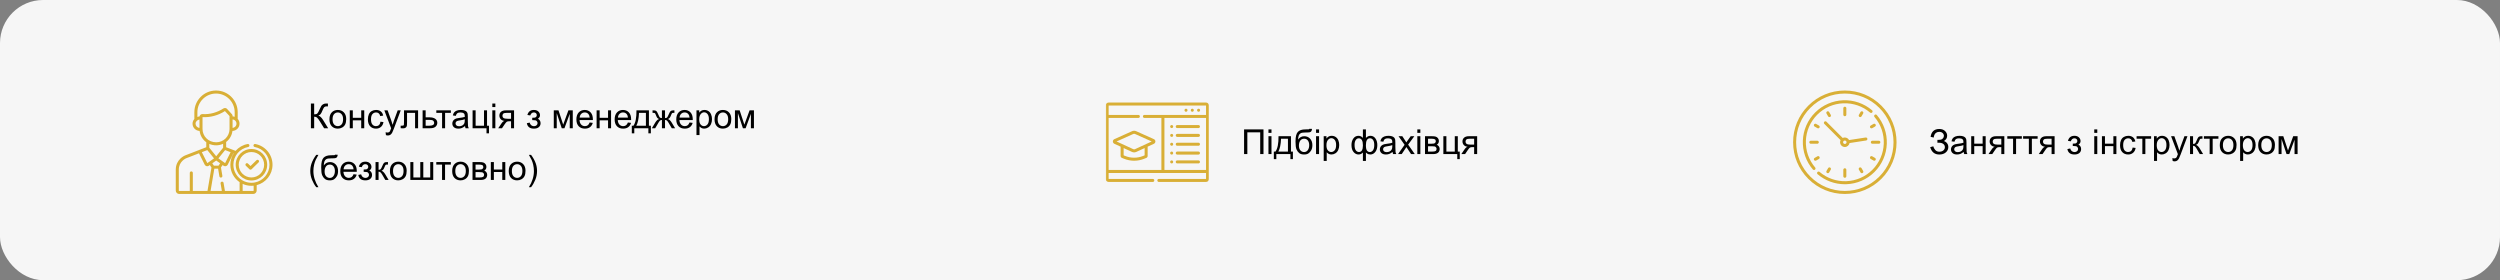 <?xml version="1.0" encoding="UTF-8"?> <svg xmlns="http://www.w3.org/2000/svg" width="1160" height="130" viewBox="0 0 1160 130" fill="none"><rect x="0" y="0" width="1160" height="130" fill="#808080" stroke="none"/><rect width="1160" height="130" rx="20" fill="#F6F6F6"></rect><g clip-path="url(#clip0_50_16)"><g clip-path="url(#clip1_50_16)"><path d="M118.436 66.821C118.054 66.751 117.687 67.004 117.617 67.386C117.547 67.768 117.8 68.134 118.182 68.204C122.156 68.933 125.041 72.396 125.041 76.439C125.041 80.503 122.13 83.9 118.284 84.655C118.277 84.656 118.269 84.656 118.261 84.658C117.733 84.76 117.197 84.812 116.668 84.812C112.051 84.812 108.295 81.056 108.295 76.439C108.295 72.344 111.245 68.921 115.154 68.204C115.536 68.134 115.789 67.768 115.719 67.386C115.649 67.004 115.282 66.751 114.901 66.821C112.659 67.232 110.717 68.389 109.305 70.005L104.933 68.312V65.872C106.517 64.659 107.61 62.837 107.858 60.758C109.74 60.674 111.142 59.167 111.142 57.376C111.142 56.546 110.837 55.755 110.295 55.144V52.058C110.295 46.512 105.784 42 100.238 42C94.692 42 90.18 46.512 90.18 52.058V55.223C89.632 55.829 89.334 56.58 89.334 57.376C89.334 59.166 90.733 60.674 92.618 60.757C92.865 62.85 93.97 64.748 95.709 65.99V68.312L85.828 72.143C85.824 72.145 85.819 72.147 85.815 72.148C85.641 72.22 81.555 73.954 81.555 78.731V88.407C81.555 89.285 82.269 90 83.147 90C83.583 90 117.049 90 117.513 90C118.387 90 119.098 89.289 119.098 88.415V85.913C123.318 84.829 126.447 80.993 126.447 76.439C126.447 71.718 123.077 67.672 118.436 66.821ZM106.99 70.617L104.456 75.693C104.422 75.669 103.787 75.218 101.339 73.479C103.136 71.261 102.534 72.004 104.454 69.635L106.99 70.617ZM102.135 75.769L101.411 76.86H99.237L98.513 75.769L100.324 74.483L102.135 75.769ZM97.115 68.538V66.783C98.066 67.192 99.192 67.431 100.338 67.431C101.441 67.431 102.534 67.189 103.527 66.726V68.545L100.324 72.499L97.115 68.538ZM109.056 58.862C108.736 59.137 108.343 59.3 107.913 59.343V55.41C109.714 55.584 110.343 57.755 109.056 58.862ZM92.563 59.343C91.482 59.236 90.74 58.37 90.74 57.376C90.74 56.38 91.606 55.599 92.563 55.442V59.343ZM92.586 54.021C92.259 54.051 91.869 54.148 91.587 54.258V52.058C91.587 47.287 95.468 43.406 100.238 43.406C105.008 43.406 108.889 47.287 108.889 52.058V54.196C108.579 54.085 108.252 54.019 107.913 53.998C107.913 53.154 108.016 53.394 105.566 50.766C105.37 50.555 105.14 50.247 104.654 50.145C104.316 50.074 103.954 50.134 103.646 50.335C100.882 52.14 97.415 53.154 94.085 52.935C93.27 52.882 92.712 53.344 92.586 54.021ZM93.97 59.855C93.97 59.266 93.97 54.949 93.97 54.338C97.548 54.577 101.323 53.518 104.368 51.543C105.639 52.908 106.323 53.617 106.507 53.854C106.507 60.868 106.509 59.62 106.503 60.01C106.421 63.324 103.703 66.024 100.338 66.024C96.593 66.024 93.97 63.138 93.97 59.855ZM96.19 69.636L99.305 73.482C98.29 74.203 96.719 75.319 96.191 75.694L93.658 70.617L96.19 69.636ZM89.471 88.594V80.23C89.471 79.841 89.156 79.527 88.767 79.527C88.379 79.527 88.064 79.841 88.064 80.23V88.594H83.147C83.045 88.594 82.961 88.51 82.961 88.407V78.731C82.961 74.948 86.156 73.531 86.345 73.451L92.34 71.127L94.978 76.412L94.978 76.412C95.15 76.758 95.464 77.01 95.838 77.103C96.524 77.275 96.932 76.892 97.365 76.584L98.12 77.72L96.279 88.594H89.471ZM111.183 88.594H104.368L103.737 84.865C103.672 84.482 103.31 84.224 102.926 84.288C102.543 84.353 102.285 84.716 102.35 85.099L102.942 88.594H97.706L99.454 78.266H101.194L101.795 81.818C101.86 82.201 102.222 82.459 102.605 82.394C102.988 82.329 103.246 81.966 103.181 81.583L102.528 77.72L103.282 76.584L103.725 76.899C104.385 77.368 105.309 77.136 105.67 76.412L108.307 71.127L108.427 71.174C107.449 72.703 106.889 74.523 106.889 76.439C106.889 79.8 108.594 82.77 111.183 84.531V88.594ZM117.692 88.415C117.692 88.513 117.611 88.594 117.513 88.594H112.589V85.326C113.831 85.898 115.213 86.219 116.668 86.219C117.014 86.219 117.355 86.2 117.692 86.165V88.415Z" fill="#D9AF36"></path><path d="M119.995 74.362C119.724 74.084 119.279 74.078 119.001 74.349L116.236 77.043L115.078 75.909C114.801 75.637 114.356 75.641 114.084 75.918C113.812 76.196 113.816 76.641 114.094 76.913L115.743 78.529C115.879 78.663 116.057 78.73 116.235 78.73C116.412 78.73 116.589 78.663 116.726 78.53L119.982 75.356C120.26 75.085 120.266 74.64 119.995 74.362Z" fill="#D9AF36"></path><path d="M116.667 69.134C112.638 69.134 109.361 72.412 109.361 76.44C109.361 80.468 112.638 83.745 116.667 83.745C120.695 83.745 123.972 80.468 123.972 76.44C123.972 72.412 120.695 69.134 116.667 69.134ZM116.667 82.339C113.414 82.339 110.768 79.692 110.768 76.44C110.768 73.187 113.414 70.54 116.667 70.54C119.919 70.54 122.566 73.187 122.566 76.44C122.566 79.692 119.919 82.339 116.667 82.339Z" fill="#D9AF36"></path></g></g><path d="M144.258 48.047H145.773V53.062C146.466 53.062 146.953 52.93 147.234 52.664C147.516 52.393 147.875 51.747 148.312 50.727C148.63 49.977 148.891 49.448 149.094 49.141C149.302 48.828 149.596 48.568 149.977 48.359C150.357 48.146 150.776 48.039 151.234 48.039C151.818 48.039 152.125 48.044 152.156 48.055V49.367C152.104 49.367 152.003 49.365 151.852 49.359C151.685 49.354 151.583 49.352 151.547 49.352C151.062 49.352 150.703 49.469 150.469 49.703C150.229 49.938 149.956 50.438 149.648 51.203C149.263 52.172 148.938 52.784 148.672 53.039C148.406 53.289 148.089 53.49 147.719 53.641C148.458 53.844 149.188 54.526 149.906 55.688L152.266 59.5H150.383L148.469 56.391C147.943 55.531 147.503 54.943 147.148 54.625C146.794 54.302 146.336 54.141 145.773 54.141V59.5H144.258V48.047ZM152.859 55.352C152.859 53.815 153.286 52.677 154.141 51.938C154.854 51.323 155.724 51.016 156.75 51.016C157.891 51.016 158.823 51.391 159.547 52.141C160.271 52.885 160.633 53.917 160.633 55.234C160.633 56.302 160.471 57.143 160.148 57.758C159.831 58.367 159.365 58.841 158.75 59.18C158.141 59.518 157.474 59.688 156.75 59.688C155.589 59.688 154.648 59.315 153.93 58.57C153.216 57.825 152.859 56.753 152.859 55.352ZM154.305 55.352C154.305 56.414 154.536 57.211 155 57.742C155.464 58.268 156.047 58.531 156.75 58.531C157.448 58.531 158.029 58.266 158.492 57.734C158.956 57.203 159.188 56.393 159.188 55.305C159.188 54.279 158.953 53.503 158.484 52.977C158.021 52.445 157.443 52.18 156.75 52.18C156.047 52.18 155.464 52.443 155 52.969C154.536 53.495 154.305 54.289 154.305 55.352ZM162.297 51.203H163.703V54.656H167.602V51.203H169.008V59.5H167.602V55.82H163.703V59.5H162.297V51.203ZM176.547 56.461L177.93 56.641C177.779 57.594 177.391 58.341 176.766 58.883C176.146 59.419 175.383 59.688 174.477 59.688C173.341 59.688 172.427 59.318 171.734 58.578C171.047 57.833 170.703 56.768 170.703 55.383C170.703 54.487 170.852 53.703 171.148 53.031C171.445 52.359 171.896 51.857 172.5 51.523C173.109 51.185 173.771 51.016 174.484 51.016C175.385 51.016 176.122 51.245 176.695 51.703C177.268 52.156 177.635 52.802 177.797 53.641L176.43 53.852C176.299 53.294 176.068 52.875 175.734 52.594C175.406 52.312 175.008 52.172 174.539 52.172C173.831 52.172 173.255 52.427 172.812 52.938C172.37 53.443 172.148 54.245 172.148 55.344C172.148 56.458 172.362 57.268 172.789 57.773C173.216 58.279 173.773 58.531 174.461 58.531C175.013 58.531 175.474 58.362 175.844 58.023C176.214 57.685 176.448 57.164 176.547 56.461ZM179.07 62.695L178.914 61.375C179.221 61.458 179.49 61.5 179.719 61.5C180.031 61.5 180.281 61.448 180.469 61.344C180.656 61.24 180.81 61.094 180.93 60.906C181.018 60.766 181.161 60.417 181.359 59.859C181.385 59.781 181.427 59.667 181.484 59.516L178.336 51.203H179.852L181.578 56.008C181.802 56.617 182.003 57.258 182.18 57.93C182.341 57.284 182.534 56.654 182.758 56.039L184.531 51.203H185.938L182.781 59.641C182.443 60.552 182.18 61.18 181.992 61.523C181.742 61.987 181.456 62.325 181.133 62.539C180.81 62.758 180.424 62.867 179.977 62.867C179.706 62.867 179.404 62.81 179.07 62.695ZM187.461 51.203H193.992V59.5H192.594V52.367H188.867V56.5C188.867 57.464 188.836 58.099 188.773 58.406C188.711 58.714 188.539 58.982 188.258 59.211C187.977 59.44 187.57 59.555 187.039 59.555C186.711 59.555 186.333 59.534 185.906 59.492V58.32H186.523C186.815 58.32 187.023 58.292 187.148 58.234C187.273 58.172 187.357 58.075 187.398 57.945C187.44 57.815 187.461 57.391 187.461 56.672V51.203ZM196.094 51.203H197.5V54.445H199.281C200.443 54.445 201.336 54.672 201.961 55.125C202.591 55.573 202.906 56.193 202.906 56.984C202.906 57.677 202.643 58.271 202.117 58.766C201.596 59.255 200.76 59.5 199.609 59.5H196.094V51.203ZM197.5 58.344H198.977C199.867 58.344 200.503 58.234 200.883 58.016C201.263 57.797 201.453 57.456 201.453 56.992C201.453 56.633 201.312 56.312 201.031 56.031C200.75 55.75 200.128 55.609 199.164 55.609H197.5V58.344ZM202.453 51.203H209.195V52.367H206.523V59.5H205.125V52.367H202.453V51.203ZM215.766 58.477C215.245 58.919 214.742 59.232 214.258 59.414C213.779 59.596 213.263 59.688 212.711 59.688C211.799 59.688 211.099 59.466 210.609 59.023C210.12 58.575 209.875 58.005 209.875 57.312C209.875 56.906 209.966 56.536 210.148 56.203C210.336 55.865 210.578 55.594 210.875 55.391C211.177 55.188 211.516 55.034 211.891 54.93C212.167 54.857 212.583 54.786 213.141 54.719C214.276 54.583 215.112 54.422 215.648 54.234C215.654 54.042 215.656 53.919 215.656 53.867C215.656 53.294 215.523 52.891 215.258 52.656C214.898 52.339 214.365 52.18 213.656 52.18C212.995 52.18 212.505 52.297 212.188 52.531C211.875 52.76 211.643 53.169 211.492 53.758L210.117 53.57C210.242 52.982 210.448 52.508 210.734 52.148C211.021 51.784 211.435 51.505 211.977 51.312C212.518 51.115 213.146 51.016 213.859 51.016C214.568 51.016 215.143 51.099 215.586 51.266C216.029 51.432 216.354 51.643 216.562 51.898C216.771 52.148 216.917 52.466 217 52.852C217.047 53.091 217.07 53.523 217.07 54.148V56.023C217.07 57.331 217.099 58.159 217.156 58.508C217.219 58.852 217.339 59.182 217.516 59.5H216.047C215.901 59.208 215.807 58.867 215.766 58.477ZM215.648 55.336C215.138 55.544 214.372 55.721 213.352 55.867C212.773 55.95 212.365 56.044 212.125 56.148C211.885 56.253 211.701 56.406 211.57 56.609C211.44 56.807 211.375 57.029 211.375 57.273C211.375 57.648 211.516 57.961 211.797 58.211C212.083 58.461 212.5 58.586 213.047 58.586C213.589 58.586 214.07 58.469 214.492 58.234C214.914 57.995 215.224 57.669 215.422 57.258C215.573 56.94 215.648 56.471 215.648 55.852V55.336ZM219.281 51.203H220.688V58.344H224.578V51.203H225.984V58.344H226.891V61.852H225.734V59.5H219.281V51.203ZM228.438 49.664V48.047H229.844V49.664H228.438ZM228.438 59.5V51.203H229.844V59.5H228.438ZM238.523 51.203V59.5H237.125V56.266H236.312C235.818 56.266 235.448 56.331 235.203 56.461C234.964 56.586 234.612 56.995 234.148 57.688L232.922 59.5H231.18L232.695 57.266C233.159 56.583 233.62 56.198 234.078 56.109C233.276 56 232.68 55.711 232.289 55.242C231.904 54.773 231.711 54.234 231.711 53.625C231.711 52.906 231.964 52.323 232.469 51.875C232.979 51.427 233.716 51.203 234.68 51.203H238.523ZM237.125 52.367H235.125C234.286 52.367 233.745 52.497 233.5 52.758C233.26 53.018 233.141 53.323 233.141 53.672C233.141 54.167 233.318 54.531 233.672 54.766C234.031 54.995 234.664 55.109 235.57 55.109H237.125V52.367ZM246.953 55.75V54.648C247.547 54.643 247.951 54.62 248.164 54.578C248.383 54.536 248.589 54.411 248.781 54.203C248.974 53.995 249.07 53.734 249.07 53.422C249.07 53.042 248.943 52.74 248.688 52.516C248.438 52.286 248.112 52.172 247.711 52.172C246.919 52.172 246.365 52.638 246.047 53.57L244.711 53.352C245.128 51.794 246.133 51.016 247.727 51.016C248.612 51.016 249.305 51.258 249.805 51.742C250.31 52.227 250.562 52.805 250.562 53.477C250.562 54.154 250.234 54.693 249.578 55.094C249.995 55.318 250.307 55.604 250.516 55.953C250.724 56.297 250.828 56.706 250.828 57.18C250.828 57.925 250.557 58.529 250.016 58.992C249.474 59.456 248.716 59.688 247.742 59.688C245.852 59.688 244.755 58.846 244.453 57.164L245.773 56.883C245.893 57.414 246.135 57.825 246.5 58.117C246.87 58.409 247.292 58.555 247.766 58.555C248.24 58.555 248.633 58.422 248.945 58.156C249.263 57.885 249.422 57.542 249.422 57.125C249.422 56.802 249.323 56.521 249.125 56.281C248.927 56.042 248.716 55.893 248.492 55.836C248.268 55.773 247.862 55.742 247.273 55.742C247.227 55.742 247.12 55.745 246.953 55.75ZM256.953 51.203H259.141L261.32 57.844L263.742 51.203H265.766V59.5H264.359V52.82L261.906 59.5H260.648L258.328 52.5V59.5H256.953V51.203ZM273.594 56.828L275.047 57.008C274.818 57.857 274.393 58.516 273.773 58.984C273.154 59.453 272.362 59.688 271.398 59.688C270.185 59.688 269.221 59.315 268.508 58.57C267.799 57.82 267.445 56.771 267.445 55.422C267.445 54.026 267.805 52.943 268.523 52.172C269.242 51.401 270.174 51.016 271.32 51.016C272.43 51.016 273.336 51.393 274.039 52.148C274.742 52.904 275.094 53.966 275.094 55.336C275.094 55.419 275.091 55.544 275.086 55.711H268.898C268.951 56.622 269.208 57.32 269.672 57.805C270.135 58.289 270.714 58.531 271.406 58.531C271.922 58.531 272.362 58.396 272.727 58.125C273.091 57.854 273.38 57.422 273.594 56.828ZM268.977 54.555H273.609C273.547 53.857 273.37 53.333 273.078 52.984C272.63 52.443 272.049 52.172 271.336 52.172C270.69 52.172 270.146 52.388 269.703 52.82C269.266 53.253 269.023 53.831 268.977 54.555ZM276.828 51.203H278.234V54.656H282.133V51.203H283.539V59.5H282.133V55.82H278.234V59.5H276.828V51.203ZM291.344 56.828L292.797 57.008C292.568 57.857 292.143 58.516 291.523 58.984C290.904 59.453 290.112 59.688 289.148 59.688C287.935 59.688 286.971 59.315 286.258 58.57C285.549 57.82 285.195 56.771 285.195 55.422C285.195 54.026 285.555 52.943 286.273 52.172C286.992 51.401 287.924 51.016 289.07 51.016C290.18 51.016 291.086 51.393 291.789 52.148C292.492 52.904 292.844 53.966 292.844 55.336C292.844 55.419 292.841 55.544 292.836 55.711H286.648C286.701 56.622 286.958 57.32 287.422 57.805C287.885 58.289 288.464 58.531 289.156 58.531C289.672 58.531 290.112 58.396 290.477 58.125C290.841 57.854 291.13 57.422 291.344 56.828ZM286.727 54.555H291.359C291.297 53.857 291.12 53.333 290.828 52.984C290.38 52.443 289.799 52.172 289.086 52.172C288.44 52.172 287.896 52.388 287.453 52.82C287.016 53.253 286.773 53.831 286.727 54.555ZM295.32 51.203H301.102V58.344H302V61.852H300.844V59.5H294.312V61.852H293.156V58.344H293.898C294.888 57 295.362 54.62 295.32 51.203ZM296.492 52.367C296.388 55.06 295.971 57.052 295.242 58.344H299.703V52.367H296.492ZM308.57 51.203V54.789C309.018 54.789 309.333 54.703 309.516 54.531C309.698 54.359 309.964 53.859 310.312 53.031C310.641 52.245 310.935 51.742 311.195 51.523C311.451 51.31 311.857 51.203 312.414 51.203H312.93V52.367L312.547 52.359C312.172 52.359 311.932 52.414 311.828 52.523C311.719 52.638 311.552 52.979 311.328 53.547C311.12 54.089 310.927 54.464 310.75 54.672C310.573 54.88 310.297 55.07 309.922 55.242C310.531 55.404 311.125 55.966 311.703 56.93L313.25 59.5H311.703L310.195 56.93C309.888 56.409 309.62 56.068 309.391 55.906C309.161 55.745 308.888 55.664 308.57 55.664V59.5H307.133V55.664C306.82 55.664 306.549 55.745 306.32 55.906C306.091 56.062 305.823 56.404 305.516 56.93L304.008 59.5H302.461L304 56.93C304.583 55.966 305.18 55.404 305.789 55.242C305.372 55.05 305.081 54.841 304.914 54.617C304.747 54.388 304.497 53.846 304.164 52.992C304.049 52.706 303.927 52.529 303.797 52.461C303.661 52.393 303.461 52.359 303.195 52.359C303.128 52.359 302.99 52.362 302.781 52.367V51.203H302.977C303.518 51.203 303.898 51.237 304.117 51.305C304.341 51.367 304.539 51.505 304.711 51.719C304.888 51.927 305.117 52.365 305.398 53.031C305.742 53.849 306.003 54.346 306.18 54.523C306.362 54.7 306.68 54.789 307.133 54.789V51.203H308.57ZM319.938 56.828L321.391 57.008C321.161 57.857 320.737 58.516 320.117 58.984C319.497 59.453 318.706 59.688 317.742 59.688C316.529 59.688 315.565 59.315 314.852 58.57C314.143 57.82 313.789 56.771 313.789 55.422C313.789 54.026 314.148 52.943 314.867 52.172C315.586 51.401 316.518 51.016 317.664 51.016C318.773 51.016 319.68 51.393 320.383 52.148C321.086 52.904 321.438 53.966 321.438 55.336C321.438 55.419 321.435 55.544 321.43 55.711H315.242C315.294 56.622 315.552 57.32 316.016 57.805C316.479 58.289 317.057 58.531 317.75 58.531C318.266 58.531 318.706 58.396 319.07 58.125C319.435 57.854 319.724 57.422 319.938 56.828ZM315.32 54.555H319.953C319.891 53.857 319.714 53.333 319.422 52.984C318.974 52.443 318.393 52.172 317.68 52.172C317.034 52.172 316.49 52.388 316.047 52.82C315.609 53.253 315.367 53.831 315.32 54.555ZM323.164 62.68V51.203H324.445V52.281C324.747 51.859 325.089 51.544 325.469 51.336C325.849 51.122 326.31 51.016 326.852 51.016C327.56 51.016 328.185 51.198 328.727 51.562C329.268 51.927 329.677 52.443 329.953 53.109C330.229 53.771 330.367 54.497 330.367 55.289C330.367 56.138 330.214 56.904 329.906 57.586C329.604 58.263 329.161 58.784 328.578 59.148C328 59.508 327.391 59.688 326.75 59.688C326.281 59.688 325.859 59.589 325.484 59.391C325.115 59.193 324.81 58.943 324.57 58.641V62.68H323.164ZM324.438 55.398C324.438 56.466 324.654 57.255 325.086 57.766C325.518 58.276 326.042 58.531 326.656 58.531C327.281 58.531 327.815 58.268 328.258 57.742C328.706 57.211 328.93 56.391 328.93 55.281C328.93 54.224 328.711 53.432 328.273 52.906C327.841 52.38 327.323 52.117 326.719 52.117C326.12 52.117 325.589 52.398 325.125 52.961C324.667 53.518 324.438 54.331 324.438 55.398ZM331.547 55.352C331.547 53.815 331.974 52.677 332.828 51.938C333.542 51.323 334.411 51.016 335.438 51.016C336.578 51.016 337.51 51.391 338.234 52.141C338.958 52.885 339.32 53.917 339.32 55.234C339.32 56.302 339.159 57.143 338.836 57.758C338.518 58.367 338.052 58.841 337.438 59.18C336.828 59.518 336.161 59.688 335.438 59.688C334.276 59.688 333.336 59.315 332.617 58.57C331.904 57.825 331.547 56.753 331.547 55.352ZM332.992 55.352C332.992 56.414 333.224 57.211 333.688 57.742C334.151 58.268 334.734 58.531 335.438 58.531C336.135 58.531 336.716 58.266 337.18 57.734C337.643 57.203 337.875 56.393 337.875 55.305C337.875 54.279 337.641 53.503 337.172 52.977C336.708 52.445 336.13 52.18 335.438 52.18C334.734 52.18 334.151 52.443 333.688 52.969C333.224 53.495 332.992 54.289 332.992 55.352ZM341.016 51.203H343.203L345.383 57.844L347.805 51.203H349.828V59.5H348.422V52.82L345.969 59.5H344.711L342.391 52.5V59.5H341.016V51.203ZM146.742 86.867C145.966 85.888 145.31 84.742 144.773 83.43C144.237 82.117 143.969 80.758 143.969 79.352C143.969 78.112 144.169 76.924 144.57 75.789C145.039 74.471 145.763 73.159 146.742 71.852H147.75C147.12 72.935 146.703 73.708 146.5 74.172C146.182 74.891 145.932 75.641 145.75 76.422C145.526 77.396 145.414 78.375 145.414 79.359C145.414 81.865 146.193 84.367 147.75 86.867H146.742ZM155.461 71.773L156.703 71.789C156.646 72.346 156.521 72.734 156.328 72.953C156.141 73.172 155.896 73.312 155.594 73.375C155.297 73.438 154.711 73.469 153.836 73.469C152.674 73.469 151.883 73.581 151.461 73.805C151.039 74.029 150.734 74.388 150.547 74.883C150.365 75.372 150.263 76.005 150.242 76.781C150.596 76.255 151.01 75.862 151.484 75.602C151.958 75.336 152.492 75.203 153.086 75.203C154.174 75.203 155.076 75.578 155.789 76.328C156.503 77.073 156.859 78.083 156.859 79.359C156.859 80.328 156.68 81.122 156.32 81.742C155.961 82.362 155.534 82.841 155.039 83.18C154.549 83.518 153.88 83.688 153.031 83.688C152.047 83.688 151.281 83.463 150.734 83.016C150.188 82.562 149.768 81.984 149.477 81.281C149.185 80.578 149.039 79.354 149.039 77.609C149.039 75.417 149.409 73.94 150.148 73.18C150.893 72.419 152.036 72.039 153.578 72.039C154.536 72.039 155.081 72.023 155.211 71.992C155.341 71.961 155.424 71.888 155.461 71.773ZM155.391 79.32C155.391 78.456 155.185 77.747 154.773 77.195C154.367 76.643 153.792 76.367 153.047 76.367C152.271 76.367 151.672 76.659 151.25 77.242C150.828 77.826 150.617 78.604 150.617 79.578C150.617 80.542 150.849 81.279 151.312 81.789C151.781 82.299 152.357 82.555 153.039 82.555C153.737 82.555 154.302 82.26 154.734 81.672C155.172 81.078 155.391 80.294 155.391 79.32ZM164.047 80.828L165.5 81.008C165.271 81.857 164.846 82.516 164.227 82.984C163.607 83.453 162.815 83.688 161.852 83.688C160.638 83.688 159.674 83.315 158.961 82.57C158.253 81.82 157.898 80.771 157.898 79.422C157.898 78.026 158.258 76.943 158.977 76.172C159.695 75.401 160.628 75.016 161.773 75.016C162.883 75.016 163.789 75.393 164.492 76.148C165.195 76.904 165.547 77.966 165.547 79.336C165.547 79.419 165.544 79.544 165.539 79.711H159.352C159.404 80.622 159.661 81.32 160.125 81.805C160.589 82.289 161.167 82.531 161.859 82.531C162.375 82.531 162.815 82.396 163.18 82.125C163.544 81.854 163.833 81.422 164.047 80.828ZM159.43 78.555H164.062C164 77.857 163.823 77.333 163.531 76.984C163.083 76.443 162.503 76.172 161.789 76.172C161.143 76.172 160.599 76.388 160.156 76.82C159.719 77.253 159.477 77.831 159.43 78.555ZM168.75 79.75V78.648C169.344 78.643 169.747 78.62 169.961 78.578C170.18 78.537 170.385 78.412 170.578 78.203C170.771 77.995 170.867 77.734 170.867 77.422C170.867 77.042 170.74 76.74 170.484 76.516C170.234 76.287 169.909 76.172 169.508 76.172C168.716 76.172 168.161 76.638 167.844 77.57L166.508 77.352C166.924 75.794 167.93 75.016 169.523 75.016C170.409 75.016 171.102 75.258 171.602 75.742C172.107 76.227 172.359 76.805 172.359 77.477C172.359 78.154 172.031 78.693 171.375 79.094C171.792 79.318 172.104 79.604 172.312 79.953C172.521 80.297 172.625 80.706 172.625 81.18C172.625 81.924 172.354 82.529 171.812 82.992C171.271 83.456 170.513 83.688 169.539 83.688C167.648 83.688 166.552 82.846 166.25 81.164L167.57 80.883C167.69 81.414 167.932 81.826 168.297 82.117C168.667 82.409 169.089 82.555 169.562 82.555C170.036 82.555 170.43 82.422 170.742 82.156C171.06 81.885 171.219 81.542 171.219 81.125C171.219 80.802 171.12 80.521 170.922 80.281C170.724 80.042 170.513 79.893 170.289 79.836C170.065 79.773 169.659 79.742 169.07 79.742C169.023 79.742 168.917 79.745 168.75 79.75ZM174.25 75.203H175.656V78.789C176.104 78.789 176.417 78.703 176.594 78.531C176.776 78.359 177.042 77.859 177.391 77.031C177.667 76.375 177.891 75.943 178.062 75.734C178.234 75.526 178.432 75.385 178.656 75.312C178.88 75.24 179.24 75.203 179.734 75.203H180.016V76.367L179.625 76.359C179.255 76.359 179.018 76.414 178.914 76.523C178.805 76.638 178.638 76.979 178.414 77.547C178.201 78.088 178.005 78.463 177.828 78.672C177.651 78.88 177.378 79.07 177.008 79.242C177.612 79.404 178.206 79.966 178.789 80.93L180.328 83.5H178.781L177.281 80.93C176.974 80.414 176.706 80.076 176.477 79.914C176.247 79.747 175.974 79.664 175.656 79.664V83.5H174.25V75.203ZM180.922 79.352C180.922 77.815 181.349 76.677 182.203 75.938C182.917 75.323 183.786 75.016 184.812 75.016C185.953 75.016 186.885 75.391 187.609 76.141C188.333 76.885 188.695 77.917 188.695 79.234C188.695 80.302 188.534 81.143 188.211 81.758C187.893 82.367 187.427 82.841 186.812 83.18C186.203 83.518 185.536 83.688 184.812 83.688C183.651 83.688 182.711 83.315 181.992 82.57C181.279 81.826 180.922 80.753 180.922 79.352ZM182.367 79.352C182.367 80.414 182.599 81.211 183.062 81.742C183.526 82.268 184.109 82.531 184.812 82.531C185.51 82.531 186.091 82.266 186.555 81.734C187.018 81.203 187.25 80.393 187.25 79.305C187.25 78.279 187.016 77.503 186.547 76.977C186.083 76.445 185.505 76.18 184.812 76.18C184.109 76.18 183.526 76.443 183.062 76.969C182.599 77.495 182.367 78.289 182.367 79.352ZM190.398 75.203H191.805V82.336H195.008V75.203H196.414V82.336H199.625V75.203H201.023V83.5H190.398V75.203ZM202.438 75.203H209.18V76.367H206.508V83.5H205.109V76.367H202.438V75.203ZM209.812 79.352C209.812 77.815 210.24 76.677 211.094 75.938C211.807 75.323 212.677 75.016 213.703 75.016C214.844 75.016 215.776 75.391 216.5 76.141C217.224 76.885 217.586 77.917 217.586 79.234C217.586 80.302 217.424 81.143 217.102 81.758C216.784 82.367 216.318 82.841 215.703 83.18C215.094 83.518 214.427 83.688 213.703 83.688C212.542 83.688 211.602 83.315 210.883 82.57C210.169 81.826 209.812 80.753 209.812 79.352ZM211.258 79.352C211.258 80.414 211.49 81.211 211.953 81.742C212.417 82.268 213 82.531 213.703 82.531C214.401 82.531 214.982 82.266 215.445 81.734C215.909 81.203 216.141 80.393 216.141 79.305C216.141 78.279 215.906 77.503 215.438 76.977C214.974 76.445 214.396 76.18 213.703 76.18C213 76.18 212.417 76.443 211.953 76.969C211.49 77.495 211.258 78.289 211.258 79.352ZM219.25 75.203H222.492C223.289 75.203 223.88 75.271 224.266 75.406C224.656 75.537 224.99 75.779 225.266 76.133C225.547 76.487 225.688 76.912 225.688 77.406C225.688 77.802 225.604 78.148 225.438 78.445C225.276 78.737 225.031 78.982 224.703 79.18C225.094 79.31 225.417 79.555 225.672 79.914C225.932 80.268 226.062 80.69 226.062 81.18C226.01 81.966 225.729 82.549 225.219 82.93C224.708 83.31 223.966 83.5 222.992 83.5H219.25V75.203ZM220.656 78.695H222.156C222.755 78.695 223.167 78.664 223.391 78.602C223.615 78.539 223.815 78.414 223.992 78.227C224.169 78.034 224.258 77.805 224.258 77.539C224.258 77.102 224.102 76.797 223.789 76.625C223.482 76.453 222.953 76.367 222.203 76.367H220.656V78.695ZM220.656 82.344H222.508C223.305 82.344 223.852 82.253 224.148 82.07C224.445 81.883 224.602 81.562 224.617 81.109C224.617 80.844 224.531 80.599 224.359 80.375C224.188 80.146 223.964 80.003 223.688 79.945C223.411 79.883 222.969 79.852 222.359 79.852H220.656V82.344ZM227.75 75.203H229.156V78.656H233.055V75.203H234.461V83.5H233.055V79.82H229.156V83.5H227.75V75.203ZM236.062 79.352C236.062 77.815 236.49 76.677 237.344 75.938C238.057 75.323 238.927 75.016 239.953 75.016C241.094 75.016 242.026 75.391 242.75 76.141C243.474 76.885 243.836 77.917 243.836 79.234C243.836 80.302 243.674 81.143 243.352 81.758C243.034 82.367 242.568 82.841 241.953 83.18C241.344 83.518 240.677 83.688 239.953 83.688C238.792 83.688 237.852 83.315 237.133 82.57C236.419 81.826 236.062 80.753 236.062 79.352ZM237.508 79.352C237.508 80.414 237.74 81.211 238.203 81.742C238.667 82.268 239.25 82.531 239.953 82.531C240.651 82.531 241.232 82.266 241.695 81.734C242.159 81.203 242.391 80.393 242.391 79.305C242.391 78.279 242.156 77.503 241.688 76.977C241.224 76.445 240.646 76.18 239.953 76.18C239.25 76.18 238.667 76.443 238.203 76.969C237.74 77.495 237.508 78.289 237.508 79.352ZM246.414 86.867H245.406C246.964 84.367 247.742 81.865 247.742 79.359C247.742 78.38 247.63 77.409 247.406 76.445C247.229 75.664 246.982 74.914 246.664 74.195C246.461 73.727 246.042 72.945 245.406 71.852H246.414C247.393 73.159 248.117 74.471 248.586 75.789C248.987 76.924 249.188 78.112 249.188 79.352C249.188 80.758 248.917 82.117 248.375 83.43C247.839 84.742 247.185 85.888 246.414 86.867Z" fill="black"></path><g clip-path="url(#clip2_50_16)"><g clip-path="url(#clip3_50_16)"><g clip-path="url(#clip4_50_16)"><mask id="mask0_50_16" style="mask-type:luminance" maskUnits="userSpaceOnUse" x="513" y="42" width="48" height="48"><path d="M561 42H513V90H561V42Z" fill="white"></path></mask><g mask="url(#mask0_50_16)"><path d="M550.305 51.855C550.693 51.855 551.008 51.54 551.008 51.151C551.008 50.763 550.693 50.448 550.305 50.448C549.916 50.448 549.602 50.763 549.602 51.151C549.602 51.54 549.916 51.855 550.305 51.855Z" fill="#D9AF36"></path><path d="M553.223 51.855C553.611 51.855 553.926 51.54 553.926 51.151C553.926 50.763 553.611 50.448 553.223 50.448C552.834 50.448 552.52 50.763 552.52 51.151C552.52 51.54 552.834 51.855 553.223 51.855Z" fill="#D9AF36"></path><path d="M556.14 51.855C556.529 51.855 556.844 51.54 556.844 51.151C556.844 50.763 556.529 50.448 556.14 50.448C555.752 50.448 555.438 50.763 555.438 51.151C555.438 51.54 555.752 51.855 556.14 51.855Z" fill="#D9AF36"></path><path d="M559.571 47.575H514.429C513.641 47.575 513 48.216 513 49.004V82.996C513 83.784 513.641 84.425 514.429 84.425H534.891C535.279 84.425 535.594 84.11 535.594 83.722C535.594 83.333 535.279 83.019 534.891 83.019H514.429C514.416 83.019 514.406 83.008 514.406 82.996V80.26H559.594V82.996C559.594 83.008 559.584 83.019 559.571 83.019H537.703C537.315 83.019 537 83.333 537 83.722C537 84.11 537.315 84.425 537.703 84.425H559.571C560.359 84.425 561 83.784 561 82.996V49.004C561 48.216 560.359 47.575 559.571 47.575ZM514.406 54.728H528.204C528.592 54.728 528.907 54.413 528.907 54.024C528.907 53.636 528.592 53.321 528.204 53.321H514.406V49.004C514.406 48.992 514.416 48.981 514.429 48.981H559.571C559.584 48.981 559.594 48.992 559.594 49.004V53.321H531.016C530.628 53.321 530.313 53.636 530.313 54.024C530.313 54.413 530.628 54.727 531.016 54.727H538.891V78.853H514.406V54.728ZM540.297 78.853V54.728H559.594V78.853H540.297Z" fill="#D9AF36"></path><path d="M535.478 64.595C535.464 64.587 535.449 64.58 535.433 64.573L527.326 60.931C526.642 60.573 525.833 60.573 525.149 60.931L517.041 64.573C517.026 64.58 517.011 64.587 516.997 64.595C516.599 64.809 516.36 65.223 516.374 65.675C516.387 66.126 516.651 66.525 517.061 66.714L519.965 68.054V72.353C519.965 72.757 520.207 73.118 520.583 73.27L521.544 73.66C523.058 74.274 524.648 74.582 526.238 74.582C527.83 74.582 529.422 74.273 530.937 73.658L531.893 73.27C532.268 73.117 532.51 72.757 532.51 72.353V68.054L535.414 66.714C535.824 66.525 536.087 66.126 536.101 65.675C536.115 65.223 535.876 64.809 535.478 64.595ZM531.104 72.073L530.408 72.356C527.721 73.447 524.761 73.448 522.073 72.357L521.371 72.072V68.703L525.253 70.494C525.566 70.638 525.902 70.71 526.238 70.71C526.573 70.71 526.909 70.638 527.222 70.494L531.104 68.703V72.073ZM526.633 69.217C526.382 69.333 526.094 69.333 525.842 69.217L518.094 65.642L525.746 62.204C525.761 62.197 525.776 62.19 525.791 62.182C526.07 62.032 526.405 62.032 526.684 62.182C526.699 62.19 526.714 62.197 526.729 62.204L534.381 65.642L526.633 69.217Z" fill="#D9AF36"></path><path d="M543.658 59.428C544.046 59.428 544.361 59.113 544.361 58.725C544.361 58.337 544.046 58.022 543.658 58.022C543.27 58.022 542.955 58.337 542.955 58.725C542.955 59.113 543.27 59.428 543.658 59.428Z" fill="#D9AF36"></path><path d="M543.658 63.528C544.046 63.528 544.361 63.214 544.361 62.825C544.361 62.437 544.046 62.122 543.658 62.122C543.27 62.122 542.955 62.437 542.955 62.825C542.955 63.214 543.27 63.528 543.658 63.528Z" fill="#D9AF36"></path><path d="M543.658 67.629C544.046 67.629 544.361 67.314 544.361 66.926C544.361 66.537 544.046 66.223 543.658 66.223C543.27 66.223 542.955 66.537 542.955 66.926C542.955 67.314 543.27 67.629 543.658 67.629Z" fill="#D9AF36"></path><path d="M543.658 71.729C544.046 71.729 544.361 71.414 544.361 71.026C544.361 70.638 544.046 70.323 543.658 70.323C543.27 70.323 542.955 70.638 542.955 71.026C542.955 71.414 543.27 71.729 543.658 71.729Z" fill="#D9AF36"></path><path d="M543.658 75.829C544.046 75.829 544.361 75.514 544.361 75.126C544.361 74.738 544.046 74.423 543.658 74.423C543.27 74.423 542.955 74.738 542.955 75.126C542.955 75.514 543.27 75.829 543.658 75.829Z" fill="#D9AF36"></path><path d="M546.246 59.428H556.082C556.471 59.428 556.785 59.113 556.785 58.725C556.785 58.337 556.471 58.022 556.082 58.022H546.246C545.858 58.022 545.543 58.337 545.543 58.725C545.543 59.113 545.858 59.428 546.246 59.428Z" fill="#D9AF36"></path><path d="M556.082 62.122H546.246C545.858 62.122 545.543 62.437 545.543 62.825C545.543 63.214 545.858 63.528 546.246 63.528H556.082C556.471 63.528 556.785 63.214 556.785 62.825C556.785 62.437 556.471 62.122 556.082 62.122Z" fill="#D9AF36"></path><path d="M556.082 66.223H546.246C545.858 66.223 545.543 66.537 545.543 66.926C545.543 67.314 545.858 67.629 546.246 67.629H556.082C556.471 67.629 556.785 67.314 556.785 66.926C556.785 66.537 556.471 66.223 556.082 66.223Z" fill="#D9AF36"></path><path d="M556.082 70.323H546.246C545.858 70.323 545.543 70.638 545.543 71.026C545.543 71.414 545.858 71.729 546.246 71.729H556.082C556.471 71.729 556.785 71.414 556.785 71.026C556.785 70.638 556.471 70.323 556.082 70.323Z" fill="#D9AF36"></path><path d="M556.082 74.423H546.246C545.858 74.423 545.543 74.738 545.543 75.126C545.543 75.514 545.858 75.829 546.246 75.829H556.082C556.471 75.829 556.785 75.514 556.785 75.126C556.785 74.738 556.471 74.423 556.082 74.423Z" fill="#D9AF36"></path></g></g></g></g><path d="M577.25 60.047H586.258V71.5H584.734V61.398H578.766V71.5H577.25V60.047ZM588.562 61.664V60.047H589.969V61.664H588.562ZM588.562 71.5V63.203H589.969V71.5H588.562ZM593.227 63.203H599.008V70.344H599.906V73.852H598.75V71.5H592.219V73.852H591.062V70.344H591.805C592.794 69 593.268 66.62 593.227 63.203ZM594.398 64.367C594.294 67.06 593.878 69.052 593.148 70.344H597.609V64.367H594.398ZM607.539 59.773L608.781 59.789C608.724 60.346 608.599 60.734 608.406 60.953C608.219 61.172 607.974 61.312 607.672 61.375C607.375 61.438 606.789 61.469 605.914 61.469C604.753 61.469 603.961 61.581 603.539 61.805C603.117 62.029 602.812 62.388 602.625 62.883C602.443 63.372 602.341 64.005 602.32 64.781C602.674 64.255 603.089 63.862 603.562 63.602C604.036 63.336 604.57 63.203 605.164 63.203C606.253 63.203 607.154 63.578 607.867 64.328C608.581 65.073 608.938 66.083 608.938 67.359C608.938 68.328 608.758 69.122 608.398 69.742C608.039 70.362 607.612 70.841 607.117 71.18C606.628 71.518 605.958 71.688 605.109 71.688C604.125 71.688 603.359 71.463 602.812 71.016C602.266 70.562 601.846 69.984 601.555 69.281C601.263 68.578 601.117 67.354 601.117 65.609C601.117 63.417 601.487 61.94 602.227 61.18C602.971 60.419 604.115 60.039 605.656 60.039C606.615 60.039 607.159 60.023 607.289 59.992C607.419 59.961 607.503 59.888 607.539 59.773ZM607.469 67.32C607.469 66.456 607.263 65.747 606.852 65.195C606.445 64.643 605.87 64.367 605.125 64.367C604.349 64.367 603.75 64.659 603.328 65.242C602.906 65.826 602.695 66.604 602.695 67.578C602.695 68.542 602.927 69.279 603.391 69.789C603.859 70.299 604.435 70.555 605.117 70.555C605.815 70.555 606.38 70.26 606.812 69.672C607.25 69.078 607.469 68.294 607.469 67.32ZM610.641 61.664V60.047H612.047V61.664H610.641ZM610.641 71.5V63.203H612.047V71.5H610.641ZM614.195 74.68V63.203H615.477V64.281C615.779 63.859 616.12 63.544 616.5 63.336C616.88 63.122 617.341 63.016 617.883 63.016C618.591 63.016 619.216 63.198 619.758 63.562C620.299 63.927 620.708 64.443 620.984 65.109C621.26 65.771 621.398 66.497 621.398 67.289C621.398 68.138 621.245 68.904 620.938 69.586C620.635 70.263 620.193 70.784 619.609 71.148C619.031 71.508 618.422 71.688 617.781 71.688C617.312 71.688 616.891 71.588 616.516 71.391C616.146 71.193 615.841 70.943 615.602 70.641V74.68H614.195ZM615.469 67.398C615.469 68.466 615.685 69.255 616.117 69.766C616.549 70.276 617.073 70.531 617.688 70.531C618.312 70.531 618.846 70.268 619.289 69.742C619.737 69.211 619.961 68.391 619.961 67.281C619.961 66.224 619.742 65.432 619.305 64.906C618.872 64.38 618.354 64.117 617.75 64.117C617.151 64.117 616.62 64.398 616.156 64.961C615.698 65.518 615.469 66.331 615.469 67.398ZM632.383 60.047H633.789V64.008C634.081 63.675 634.401 63.427 634.75 63.266C635.099 63.099 635.474 63.016 635.875 63.016C636.859 63.016 637.638 63.427 638.211 64.25C638.789 65.068 639.078 66.099 639.078 67.344C639.078 68.641 638.768 69.69 638.148 70.492C637.529 71.289 636.758 71.688 635.836 71.688C635.534 71.688 635.227 71.641 634.914 71.547C634.602 71.453 634.227 71.198 633.789 70.781V74.68H632.383V70.781C632.102 71.083 631.789 71.31 631.445 71.461C631.107 71.612 630.74 71.688 630.344 71.688C629.474 71.688 628.714 71.307 628.062 70.547C627.411 69.781 627.086 68.688 627.086 67.266C627.086 66.062 627.38 65.055 627.969 64.242C628.557 63.425 629.349 63.016 630.344 63.016C630.76 63.016 631.138 63.099 631.477 63.266C631.815 63.427 632.117 63.675 632.383 64.008V60.047ZM633.781 67.383C633.781 68.633 633.953 69.474 634.297 69.906C634.641 70.333 635.07 70.547 635.586 70.547C636.159 70.547 636.646 70.284 637.047 69.758C637.453 69.227 637.656 68.404 637.656 67.289C637.656 66.237 637.469 65.453 637.094 64.938C636.724 64.422 636.247 64.164 635.664 64.164C635.039 64.164 634.568 64.432 634.25 64.969C633.938 65.505 633.781 66.31 633.781 67.383ZM628.516 67.227C628.516 68.398 628.711 69.242 629.102 69.758C629.497 70.273 629.987 70.531 630.57 70.531C631.18 70.531 631.635 70.276 631.938 69.766C632.24 69.25 632.391 68.479 632.391 67.453C632.391 66.359 632.232 65.539 631.914 64.992C631.596 64.445 631.117 64.172 630.477 64.172C629.898 64.172 629.427 64.44 629.062 64.977C628.698 65.508 628.516 66.258 628.516 67.227ZM646.141 70.477C645.62 70.919 645.117 71.232 644.633 71.414C644.154 71.596 643.638 71.688 643.086 71.688C642.174 71.688 641.474 71.466 640.984 71.023C640.495 70.576 640.25 70.005 640.25 69.312C640.25 68.906 640.341 68.537 640.523 68.203C640.711 67.865 640.953 67.594 641.25 67.391C641.552 67.188 641.891 67.034 642.266 66.93C642.542 66.857 642.958 66.787 643.516 66.719C644.651 66.583 645.487 66.422 646.023 66.234C646.029 66.042 646.031 65.919 646.031 65.867C646.031 65.294 645.898 64.891 645.633 64.656C645.273 64.338 644.74 64.18 644.031 64.18C643.37 64.18 642.88 64.297 642.562 64.531C642.25 64.76 642.018 65.169 641.867 65.758L640.492 65.57C640.617 64.982 640.823 64.508 641.109 64.148C641.396 63.784 641.81 63.505 642.352 63.312C642.893 63.115 643.521 63.016 644.234 63.016C644.943 63.016 645.518 63.099 645.961 63.266C646.404 63.432 646.729 63.643 646.938 63.898C647.146 64.148 647.292 64.466 647.375 64.852C647.422 65.091 647.445 65.523 647.445 66.148V68.023C647.445 69.331 647.474 70.159 647.531 70.508C647.594 70.852 647.714 71.182 647.891 71.5H646.422C646.276 71.208 646.182 70.867 646.141 70.477ZM646.023 67.336C645.513 67.544 644.747 67.721 643.727 67.867C643.148 67.951 642.74 68.044 642.5 68.148C642.26 68.253 642.076 68.406 641.945 68.609C641.815 68.807 641.75 69.029 641.75 69.273C641.75 69.648 641.891 69.961 642.172 70.211C642.458 70.461 642.875 70.586 643.422 70.586C643.964 70.586 644.445 70.469 644.867 70.234C645.289 69.995 645.599 69.669 645.797 69.258C645.948 68.94 646.023 68.471 646.023 67.852V67.336ZM648.695 71.5L651.727 67.188L648.922 63.203H650.68L651.953 65.148C652.193 65.518 652.385 65.828 652.531 66.078C652.76 65.734 652.971 65.43 653.164 65.164L654.562 63.203H656.242L653.375 67.109L656.461 71.5H654.734L653.031 68.922L652.578 68.227L650.398 71.5H648.695ZM657.641 61.664V60.047H659.047V61.664H657.641ZM657.641 71.5V63.203H659.047V71.5H657.641ZM661.203 63.203H664.445C665.242 63.203 665.833 63.271 666.219 63.406C666.609 63.536 666.943 63.779 667.219 64.133C667.5 64.487 667.641 64.912 667.641 65.406C667.641 65.802 667.557 66.148 667.391 66.445C667.229 66.737 666.984 66.982 666.656 67.18C667.047 67.31 667.37 67.555 667.625 67.914C667.885 68.268 668.016 68.69 668.016 69.18C667.964 69.966 667.682 70.549 667.172 70.93C666.661 71.31 665.919 71.5 664.945 71.5H661.203V63.203ZM662.609 66.695H664.109C664.708 66.695 665.12 66.664 665.344 66.602C665.568 66.539 665.768 66.414 665.945 66.227C666.122 66.034 666.211 65.805 666.211 65.539C666.211 65.102 666.055 64.797 665.742 64.625C665.435 64.453 664.906 64.367 664.156 64.367H662.609V66.695ZM662.609 70.344H664.461C665.258 70.344 665.805 70.253 666.102 70.07C666.398 69.883 666.555 69.562 666.57 69.109C666.57 68.844 666.484 68.599 666.312 68.375C666.141 68.146 665.917 68.003 665.641 67.945C665.365 67.883 664.922 67.852 664.312 67.852H662.609V70.344ZM669.719 63.203H671.125V70.344H675.016V63.203H676.422V70.344H677.328V73.852H676.172V71.5H669.719V63.203ZM685.398 63.203V71.5H684V68.266H683.188C682.693 68.266 682.323 68.331 682.078 68.461C681.839 68.586 681.487 68.995 681.023 69.688L679.797 71.5H678.055L679.57 69.266C680.034 68.583 680.495 68.198 680.953 68.109C680.151 68 679.555 67.711 679.164 67.242C678.779 66.773 678.586 66.234 678.586 65.625C678.586 64.906 678.839 64.323 679.344 63.875C679.854 63.427 680.591 63.203 681.555 63.203H685.398ZM684 64.367H682C681.161 64.367 680.62 64.497 680.375 64.758C680.135 65.018 680.016 65.323 680.016 65.672C680.016 66.167 680.193 66.531 680.547 66.766C680.906 66.995 681.539 67.109 682.445 67.109H684V64.367Z" fill="black"></path><g clip-path="url(#clip5_50_16)"><g clip-path="url(#clip6_50_16)"><g clip-path="url(#clip7_50_16)"><path d="M872.971 49.029C868.438 44.496 862.411 42 856 42C849.589 42 843.562 44.496 839.029 49.029C834.496 53.562 832 59.589 832 66C832 72.411 834.496 78.438 839.029 82.971C843.562 87.504 849.589 90 856 90C862.411 90 868.438 87.504 872.971 82.971C877.504 78.438 880 72.411 880 66C880 59.589 877.504 53.562 872.971 49.029ZM871.976 81.976C867.709 86.244 862.035 88.594 856 88.594C849.965 88.594 844.291 86.244 840.024 81.976C835.756 77.709 833.406 72.035 833.406 66C833.406 59.965 835.756 54.291 840.024 50.024C844.291 45.756 849.965 43.406 856 43.406C862.035 43.406 867.709 45.756 871.976 50.024C876.244 54.291 878.594 59.965 878.594 66C878.594 72.035 876.244 77.709 871.976 81.976Z" fill="#D9AF36"></path><path d="M856 49.515C855.612 49.515 855.297 49.83 855.297 50.218V53.224C855.297 53.613 855.612 53.927 856 53.927C856.388 53.927 856.703 53.613 856.703 53.224V50.218C856.703 49.83 856.388 49.515 856 49.515Z" fill="#D9AF36"></path><path d="M856 78.073C855.612 78.073 855.297 78.388 855.297 78.776V81.782C855.297 82.17 855.612 82.485 856 82.485C856.388 82.485 856.703 82.17 856.703 81.782V78.776C856.703 78.388 856.388 78.073 856 78.073Z" fill="#D9AF36"></path><path d="M871.782 65.297H868.776C868.387 65.297 868.072 65.612 868.072 66C868.072 66.388 868.387 66.703 868.776 66.703H871.782C872.17 66.703 872.485 66.388 872.485 66C872.485 65.612 872.17 65.297 871.782 65.297Z" fill="#D9AF36"></path><path d="M843.225 65.297H840.219C839.83 65.297 839.516 65.612 839.516 66C839.516 66.388 839.83 66.703 840.219 66.703H843.225C843.613 66.703 843.928 66.388 843.928 66C843.928 65.612 843.613 65.297 843.225 65.297Z" fill="#D9AF36"></path><path d="M843.985 58.252L842.684 57.5C842.347 57.306 841.917 57.421 841.723 57.758C841.529 58.094 841.644 58.524 841.981 58.718L843.282 59.469C843.393 59.533 843.514 59.564 843.633 59.564C843.876 59.564 844.112 59.438 844.243 59.212C844.437 58.876 844.322 58.446 843.985 58.252Z" fill="#D9AF36"></path><path d="M870.018 73.282L868.717 72.53C868.38 72.336 867.95 72.451 867.756 72.788C867.562 73.124 867.677 73.554 868.014 73.748L869.315 74.5C869.426 74.564 869.547 74.594 869.666 74.594C869.909 74.594 870.146 74.468 870.276 74.242C870.47 73.906 870.355 73.476 870.018 73.282Z" fill="#D9AF36"></path><path d="M864.242 51.724C863.905 51.529 863.475 51.645 863.281 51.981L862.53 53.283C862.336 53.619 862.451 54.049 862.787 54.243C862.898 54.307 863.019 54.337 863.138 54.337C863.381 54.337 863.617 54.211 863.748 53.986L864.499 52.684C864.693 52.348 864.578 51.918 864.242 51.724Z" fill="#D9AF36"></path><path d="M849.213 77.757C848.876 77.563 848.446 77.678 848.252 78.014L847.501 79.316C847.306 79.652 847.422 80.082 847.758 80.276C847.869 80.34 847.99 80.371 848.109 80.371C848.352 80.371 848.588 80.245 848.718 80.019L849.47 78.718C849.664 78.381 849.549 77.951 849.213 77.757Z" fill="#D9AF36"></path><path d="M870.276 57.757C870.082 57.421 869.651 57.306 869.315 57.5L868.014 58.252C867.677 58.446 867.562 58.876 867.756 59.212C867.887 59.438 868.123 59.564 868.366 59.564C868.485 59.564 868.606 59.533 868.717 59.469L870.018 58.718C870.355 58.524 870.47 58.094 870.276 57.757Z" fill="#D9AF36"></path><path d="M844.243 72.788C844.048 72.451 843.618 72.336 843.282 72.53L841.981 73.282C841.644 73.476 841.529 73.906 841.723 74.242C841.853 74.468 842.09 74.594 842.333 74.594C842.452 74.594 842.573 74.564 842.684 74.5L843.985 73.748C844.322 73.554 844.437 73.124 844.243 72.788Z" fill="#D9AF36"></path><path d="M849.47 53.283L848.718 51.981C848.524 51.645 848.094 51.529 847.758 51.724C847.422 51.918 847.306 52.348 847.501 52.684L848.252 53.986C848.382 54.211 848.619 54.337 848.862 54.337C848.981 54.337 849.102 54.307 849.213 54.243C849.549 54.049 849.664 53.619 849.47 53.283Z" fill="#D9AF36"></path><path d="M864.499 79.316L863.748 78.014C863.553 77.678 863.123 77.563 862.787 77.757C862.451 77.951 862.336 78.381 862.53 78.718L863.281 80.019C863.411 80.245 863.648 80.371 863.891 80.371C864.01 80.371 864.131 80.34 864.242 80.276C864.578 80.082 864.693 79.652 864.499 79.316Z" fill="#D9AF36"></path><path d="M866.465 64.39C866.406 64.006 866.048 63.743 865.663 63.802L857.959 64.987C857.592 64.279 856.852 63.794 856 63.794C855.648 63.794 855.315 63.877 855.02 64.025L847.48 56.485C847.205 56.21 846.76 56.21 846.485 56.485C846.211 56.759 846.211 57.205 846.485 57.479L854.025 65.019C853.878 65.315 853.794 65.648 853.794 66C853.794 67.216 854.784 68.206 856 68.206C857.088 68.206 857.994 67.415 858.174 66.377L865.877 65.192C866.261 65.133 866.524 64.774 866.465 64.39ZM856 66.8C855.559 66.8 855.201 66.441 855.201 66C855.201 65.559 855.559 65.2 856 65.2C856.441 65.2 856.8 65.559 856.8 66C856.8 66.441 856.441 66.8 856 66.8Z" fill="#D9AF36"></path><path d="M868.632 51.163C864.914 47.991 860.168 46.344 855.268 46.525C850.341 46.707 845.706 48.729 842.218 52.218C838.729 55.706 836.707 60.341 836.525 65.269C836.344 70.168 837.991 74.914 841.163 78.632C841.302 78.795 841.5 78.879 841.699 78.879C841.86 78.879 842.022 78.824 842.155 78.711C842.45 78.459 842.485 78.015 842.233 77.72C839.29 74.27 837.762 69.867 837.93 65.32C838.099 60.749 839.975 56.449 843.212 53.212C846.449 49.975 850.749 48.099 855.32 47.931C859.867 47.762 864.27 49.29 867.72 52.233C868.015 52.485 868.459 52.45 868.711 52.155C868.963 51.859 868.928 51.415 868.632 51.163Z" fill="#D9AF36"></path><path d="M870.837 53.367C870.585 53.072 870.141 53.037 869.846 53.289C869.55 53.541 869.515 53.985 869.767 54.28C872.71 57.729 874.238 62.133 874.07 66.679C873.901 71.251 872.025 75.551 868.788 78.788C865.551 82.025 861.251 83.9 856.68 84.069C852.134 84.237 847.73 82.71 844.281 79.766C843.985 79.514 843.541 79.55 843.289 79.845C843.037 80.141 843.072 80.584 843.368 80.836C846.901 83.851 851.362 85.488 856.002 85.488C856.244 85.488 856.488 85.484 856.732 85.475C861.659 85.292 866.294 83.27 869.783 79.782C873.271 76.293 875.293 71.659 875.475 66.731C875.656 61.832 874.009 57.086 870.837 53.367Z" fill="#D9AF36"></path></g></g></g><path d="M895.609 68.266L897.055 67.891C897.164 68.448 897.456 69.005 897.93 69.562C898.409 70.12 899.042 70.398 899.828 70.398C900.63 70.398 901.263 70.193 901.727 69.781C902.19 69.37 902.422 68.872 902.422 68.289C902.422 67.659 902.177 67.159 901.688 66.789C901.198 66.414 900.531 66.227 899.688 66.227H898.961V64.906C899.659 64.906 900.193 64.867 900.562 64.789C900.932 64.706 901.258 64.5 901.539 64.172C901.826 63.839 901.969 63.461 901.969 63.039C901.969 62.539 901.773 62.104 901.383 61.734C900.997 61.365 900.474 61.18 899.812 61.18C899.234 61.18 898.74 61.325 898.328 61.617C897.922 61.904 897.641 62.286 897.484 62.766C897.328 63.24 897.25 63.594 897.25 63.828L895.797 63.5C896.156 61.068 897.5 59.852 899.828 59.852C900.948 59.852 901.836 60.164 902.492 60.789C903.148 61.409 903.477 62.135 903.477 62.969C903.477 64.037 902.971 64.865 901.961 65.453C902.544 65.615 903.031 65.945 903.422 66.445C903.818 66.94 904.016 67.534 904.016 68.227C904.016 69.211 903.633 70.037 902.867 70.703C902.107 71.365 901.096 71.695 899.836 71.695C897.669 71.695 896.26 70.552 895.609 68.266ZM911.141 70.477C910.62 70.919 910.117 71.232 909.633 71.414C909.154 71.596 908.638 71.688 908.086 71.688C907.174 71.688 906.474 71.466 905.984 71.023C905.495 70.576 905.25 70.005 905.25 69.312C905.25 68.906 905.341 68.537 905.523 68.203C905.711 67.865 905.953 67.594 906.25 67.391C906.552 67.188 906.891 67.034 907.266 66.93C907.542 66.857 907.958 66.787 908.516 66.719C909.651 66.583 910.487 66.422 911.023 66.234C911.029 66.042 911.031 65.919 911.031 65.867C911.031 65.294 910.898 64.891 910.633 64.656C910.273 64.338 909.74 64.18 909.031 64.18C908.37 64.18 907.88 64.297 907.562 64.531C907.25 64.76 907.018 65.169 906.867 65.758L905.492 65.57C905.617 64.982 905.823 64.508 906.109 64.148C906.396 63.784 906.81 63.505 907.352 63.312C907.893 63.115 908.521 63.016 909.234 63.016C909.943 63.016 910.518 63.099 910.961 63.266C911.404 63.432 911.729 63.643 911.938 63.898C912.146 64.148 912.292 64.466 912.375 64.852C912.422 65.091 912.445 65.523 912.445 66.148V68.023C912.445 69.331 912.474 70.159 912.531 70.508C912.594 70.852 912.714 71.182 912.891 71.5H911.422C911.276 71.208 911.182 70.867 911.141 70.477ZM911.023 67.336C910.513 67.544 909.747 67.721 908.727 67.867C908.148 67.951 907.74 68.044 907.5 68.148C907.26 68.253 907.076 68.406 906.945 68.609C906.815 68.807 906.75 69.029 906.75 69.273C906.75 69.648 906.891 69.961 907.172 70.211C907.458 70.461 907.875 70.586 908.422 70.586C908.964 70.586 909.445 70.469 909.867 70.234C910.289 69.995 910.599 69.669 910.797 69.258C910.948 68.94 911.023 68.471 911.023 67.852V67.336ZM914.641 63.203H916.047V66.656H919.945V63.203H921.352V71.5H919.945V67.82H916.047V71.5H914.641V63.203ZM930.008 63.203V71.5H928.609V68.266H927.797C927.302 68.266 926.932 68.331 926.688 68.461C926.448 68.586 926.096 68.995 925.633 69.688L924.406 71.5H922.664L924.18 69.266C924.643 68.583 925.104 68.198 925.562 68.109C924.76 68 924.164 67.711 923.773 67.242C923.388 66.773 923.195 66.234 923.195 65.625C923.195 64.906 923.448 64.323 923.953 63.875C924.464 63.427 925.201 63.203 926.164 63.203H930.008ZM928.609 64.367H926.609C925.771 64.367 925.229 64.497 924.984 64.758C924.745 65.018 924.625 65.323 924.625 65.672C924.625 66.167 924.802 66.531 925.156 66.766C925.516 66.995 926.148 67.109 927.055 67.109H928.609V64.367ZM931.391 63.203H938.133V64.367H935.461V71.5H934.062V64.367H931.391V63.203ZM938.719 63.203H945.461V64.367H942.789V71.5H941.391V64.367H938.719V63.203ZM953.336 63.203V71.5H951.938V68.266H951.125C950.63 68.266 950.26 68.331 950.016 68.461C949.776 68.586 949.424 68.995 948.961 69.688L947.734 71.5H945.992L947.508 69.266C947.971 68.583 948.432 68.198 948.891 68.109C948.089 68 947.492 67.711 947.102 67.242C946.716 66.773 946.523 66.234 946.523 65.625C946.523 64.906 946.776 64.323 947.281 63.875C947.792 63.427 948.529 63.203 949.492 63.203H953.336ZM951.938 64.367H949.938C949.099 64.367 948.557 64.497 948.312 64.758C948.073 65.018 947.953 65.323 947.953 65.672C947.953 66.167 948.13 66.531 948.484 66.766C948.844 66.995 949.477 67.109 950.383 67.109H951.938V64.367ZM961.766 67.75V66.648C962.359 66.643 962.763 66.62 962.977 66.578C963.195 66.537 963.401 66.412 963.594 66.203C963.786 65.995 963.883 65.734 963.883 65.422C963.883 65.042 963.755 64.74 963.5 64.516C963.25 64.287 962.924 64.172 962.523 64.172C961.732 64.172 961.177 64.638 960.859 65.57L959.523 65.352C959.94 63.794 960.945 63.016 962.539 63.016C963.424 63.016 964.117 63.258 964.617 63.742C965.122 64.227 965.375 64.805 965.375 65.477C965.375 66.154 965.047 66.693 964.391 67.094C964.807 67.318 965.12 67.604 965.328 67.953C965.536 68.297 965.641 68.706 965.641 69.18C965.641 69.924 965.37 70.529 964.828 70.992C964.286 71.456 963.529 71.688 962.555 71.688C960.664 71.688 959.568 70.846 959.266 69.164L960.586 68.883C960.706 69.414 960.948 69.826 961.312 70.117C961.682 70.409 962.104 70.555 962.578 70.555C963.052 70.555 963.445 70.422 963.758 70.156C964.076 69.885 964.234 69.542 964.234 69.125C964.234 68.802 964.135 68.521 963.938 68.281C963.74 68.042 963.529 67.893 963.305 67.836C963.081 67.773 962.674 67.742 962.086 67.742C962.039 67.742 961.932 67.745 961.766 67.75ZM971.734 61.664V60.047H973.141V61.664H971.734ZM971.734 71.5V63.203H973.141V71.5H971.734ZM975.297 63.203H976.703V66.656H980.602V63.203H982.008V71.5H980.602V67.82H976.703V71.5H975.297V63.203ZM989.547 68.461L990.93 68.641C990.779 69.594 990.391 70.341 989.766 70.883C989.146 71.419 988.383 71.688 987.477 71.688C986.341 71.688 985.427 71.318 984.734 70.578C984.047 69.833 983.703 68.768 983.703 67.383C983.703 66.487 983.852 65.703 984.148 65.031C984.445 64.359 984.896 63.857 985.5 63.523C986.109 63.185 986.771 63.016 987.484 63.016C988.385 63.016 989.122 63.245 989.695 63.703C990.268 64.156 990.635 64.802 990.797 65.641L989.43 65.852C989.299 65.294 989.068 64.875 988.734 64.594C988.406 64.312 988.008 64.172 987.539 64.172C986.831 64.172 986.255 64.427 985.812 64.938C985.37 65.443 985.148 66.245 985.148 67.344C985.148 68.458 985.362 69.268 985.789 69.773C986.216 70.279 986.773 70.531 987.461 70.531C988.013 70.531 988.474 70.362 988.844 70.023C989.214 69.685 989.448 69.164 989.547 68.461ZM991.375 63.203H998.117V64.367H995.445V71.5H994.047V64.367H991.375V63.203ZM999.461 74.68V63.203H1000.74V64.281C1001.04 63.859 1001.39 63.544 1001.77 63.336C1002.15 63.122 1002.61 63.016 1003.15 63.016C1003.86 63.016 1004.48 63.198 1005.02 63.562C1005.57 63.927 1005.97 64.443 1006.25 65.109C1006.53 65.771 1006.66 66.497 1006.66 67.289C1006.66 68.138 1006.51 68.904 1006.2 69.586C1005.9 70.263 1005.46 70.784 1004.88 71.148C1004.3 71.508 1003.69 71.688 1003.05 71.688C1002.58 71.688 1002.16 71.588 1001.78 71.391C1001.41 71.193 1001.11 70.943 1000.87 70.641V74.68H999.461ZM1000.73 67.398C1000.73 68.466 1000.95 69.255 1001.38 69.766C1001.82 70.276 1002.34 70.531 1002.95 70.531C1003.58 70.531 1004.11 70.268 1004.55 69.742C1005 69.211 1005.23 68.391 1005.23 67.281C1005.23 66.224 1005.01 65.432 1004.57 64.906C1004.14 64.38 1003.62 64.117 1003.02 64.117C1002.42 64.117 1001.89 64.398 1001.42 64.961C1000.96 65.518 1000.73 66.331 1000.73 67.398ZM1008.12 74.695L1007.96 73.375C1008.27 73.458 1008.54 73.5 1008.77 73.5C1009.08 73.5 1009.33 73.448 1009.52 73.344C1009.7 73.24 1009.86 73.094 1009.98 72.906C1010.07 72.766 1010.21 72.417 1010.41 71.859C1010.43 71.781 1010.47 71.667 1010.53 71.516L1007.38 63.203H1008.9L1010.62 68.008C1010.85 68.617 1011.05 69.258 1011.23 69.93C1011.39 69.284 1011.58 68.654 1011.8 68.039L1013.58 63.203H1014.98L1011.83 71.641C1011.49 72.552 1011.23 73.18 1011.04 73.523C1010.79 73.987 1010.5 74.326 1010.18 74.539C1009.86 74.758 1009.47 74.867 1009.02 74.867C1008.75 74.867 1008.45 74.81 1008.12 74.695ZM1016.17 63.203H1017.58V66.789C1018.03 66.789 1018.34 66.703 1018.52 66.531C1018.7 66.359 1018.96 65.859 1019.31 65.031C1019.59 64.375 1019.81 63.943 1019.98 63.734C1020.16 63.526 1020.35 63.385 1020.58 63.312C1020.8 63.24 1021.16 63.203 1021.66 63.203H1021.94V64.367L1021.55 64.359C1021.18 64.359 1020.94 64.414 1020.84 64.523C1020.73 64.638 1020.56 64.979 1020.34 65.547C1020.12 66.088 1019.93 66.463 1019.75 66.672C1019.57 66.88 1019.3 67.07 1018.93 67.242C1019.53 67.404 1020.13 67.966 1020.71 68.93L1022.25 71.5H1020.7L1019.2 68.93C1018.9 68.414 1018.63 68.076 1018.4 67.914C1018.17 67.747 1017.9 67.664 1017.58 67.664V71.5H1016.17V63.203ZM1022.61 63.203H1029.35V64.367H1026.68V71.5H1025.28V64.367H1022.61V63.203ZM1029.98 67.352C1029.98 65.815 1030.41 64.677 1031.27 63.938C1031.98 63.323 1032.85 63.016 1033.88 63.016C1035.02 63.016 1035.95 63.391 1036.67 64.141C1037.4 64.885 1037.76 65.917 1037.76 67.234C1037.76 68.302 1037.6 69.143 1037.27 69.758C1036.96 70.367 1036.49 70.841 1035.88 71.18C1035.27 71.518 1034.6 71.688 1033.88 71.688C1032.71 71.688 1031.77 71.315 1031.05 70.57C1030.34 69.826 1029.98 68.753 1029.98 67.352ZM1031.43 67.352C1031.43 68.414 1031.66 69.211 1032.12 69.742C1032.59 70.268 1033.17 70.531 1033.88 70.531C1034.57 70.531 1035.15 70.266 1035.62 69.734C1036.08 69.203 1036.31 68.393 1036.31 67.305C1036.31 66.279 1036.08 65.503 1035.61 64.977C1035.15 64.445 1034.57 64.18 1033.88 64.18C1033.17 64.18 1032.59 64.443 1032.12 64.969C1031.66 65.495 1031.43 66.289 1031.43 67.352ZM1039.41 74.68V63.203H1040.7V64.281C1041 63.859 1041.34 63.544 1041.72 63.336C1042.1 63.122 1042.56 63.016 1043.1 63.016C1043.81 63.016 1044.43 63.198 1044.98 63.562C1045.52 63.927 1045.93 64.443 1046.2 65.109C1046.48 65.771 1046.62 66.497 1046.62 67.289C1046.62 68.138 1046.46 68.904 1046.16 69.586C1045.85 70.263 1045.41 70.784 1044.83 71.148C1044.25 71.508 1043.64 71.688 1043 71.688C1042.53 71.688 1042.11 71.588 1041.73 71.391C1041.36 71.193 1041.06 70.943 1040.82 70.641V74.68H1039.41ZM1040.69 67.398C1040.69 68.466 1040.9 69.255 1041.34 69.766C1041.77 70.276 1042.29 70.531 1042.91 70.531C1043.53 70.531 1044.07 70.268 1044.51 69.742C1044.96 69.211 1045.18 68.391 1045.18 67.281C1045.18 66.224 1044.96 65.432 1044.52 64.906C1044.09 64.38 1043.57 64.117 1042.97 64.117C1042.37 64.117 1041.84 64.398 1041.38 64.961C1040.92 65.518 1040.69 66.331 1040.69 67.398ZM1047.8 67.352C1047.8 65.815 1048.22 64.677 1049.08 63.938C1049.79 63.323 1050.66 63.016 1051.69 63.016C1052.83 63.016 1053.76 63.391 1054.48 64.141C1055.21 64.885 1055.57 65.917 1055.57 67.234C1055.57 68.302 1055.41 69.143 1055.09 69.758C1054.77 70.367 1054.3 70.841 1053.69 71.18C1053.08 71.518 1052.41 71.688 1051.69 71.688C1050.53 71.688 1049.59 71.315 1048.87 70.57C1048.15 69.826 1047.8 68.753 1047.8 67.352ZM1049.24 67.352C1049.24 68.414 1049.47 69.211 1049.94 69.742C1050.4 70.268 1050.98 70.531 1051.69 70.531C1052.39 70.531 1052.97 70.266 1053.43 69.734C1053.89 69.203 1054.12 68.393 1054.12 67.305C1054.12 66.279 1053.89 65.503 1053.42 64.977C1052.96 64.445 1052.38 64.18 1051.69 64.18C1050.98 64.18 1050.4 64.443 1049.94 64.969C1049.47 65.495 1049.24 66.289 1049.24 67.352ZM1057.27 63.203H1059.45L1061.63 69.844L1064.05 63.203H1066.08V71.5H1064.67V64.82L1062.22 71.5H1060.96L1058.64 64.5V71.5H1057.27V63.203Z" fill="black"></path><defs><clipPath id="clip0_50_16"><rect width="48" height="48" fill="white" transform="translate(80 42)"></rect></clipPath><clipPath id="clip1_50_16"><rect width="48" height="48" fill="white" transform="translate(80 42)"></rect></clipPath><clipPath id="clip2_50_16"><rect width="48" height="48" fill="white" transform="translate(513 42)"></rect></clipPath><clipPath id="clip3_50_16"><rect width="48" height="48" fill="white" transform="translate(513 42)"></rect></clipPath><clipPath id="clip4_50_16"><rect width="48" height="48" fill="white" transform="translate(513 42)"></rect></clipPath><clipPath id="clip5_50_16"><rect width="48" height="48" fill="white" transform="translate(832 42)"></rect></clipPath><clipPath id="clip6_50_16"><rect width="48" height="48" fill="white" transform="translate(832 42)"></rect></clipPath><clipPath id="clip7_50_16"><rect width="48" height="48" fill="white" transform="translate(832 42)"></rect></clipPath></defs></svg> 